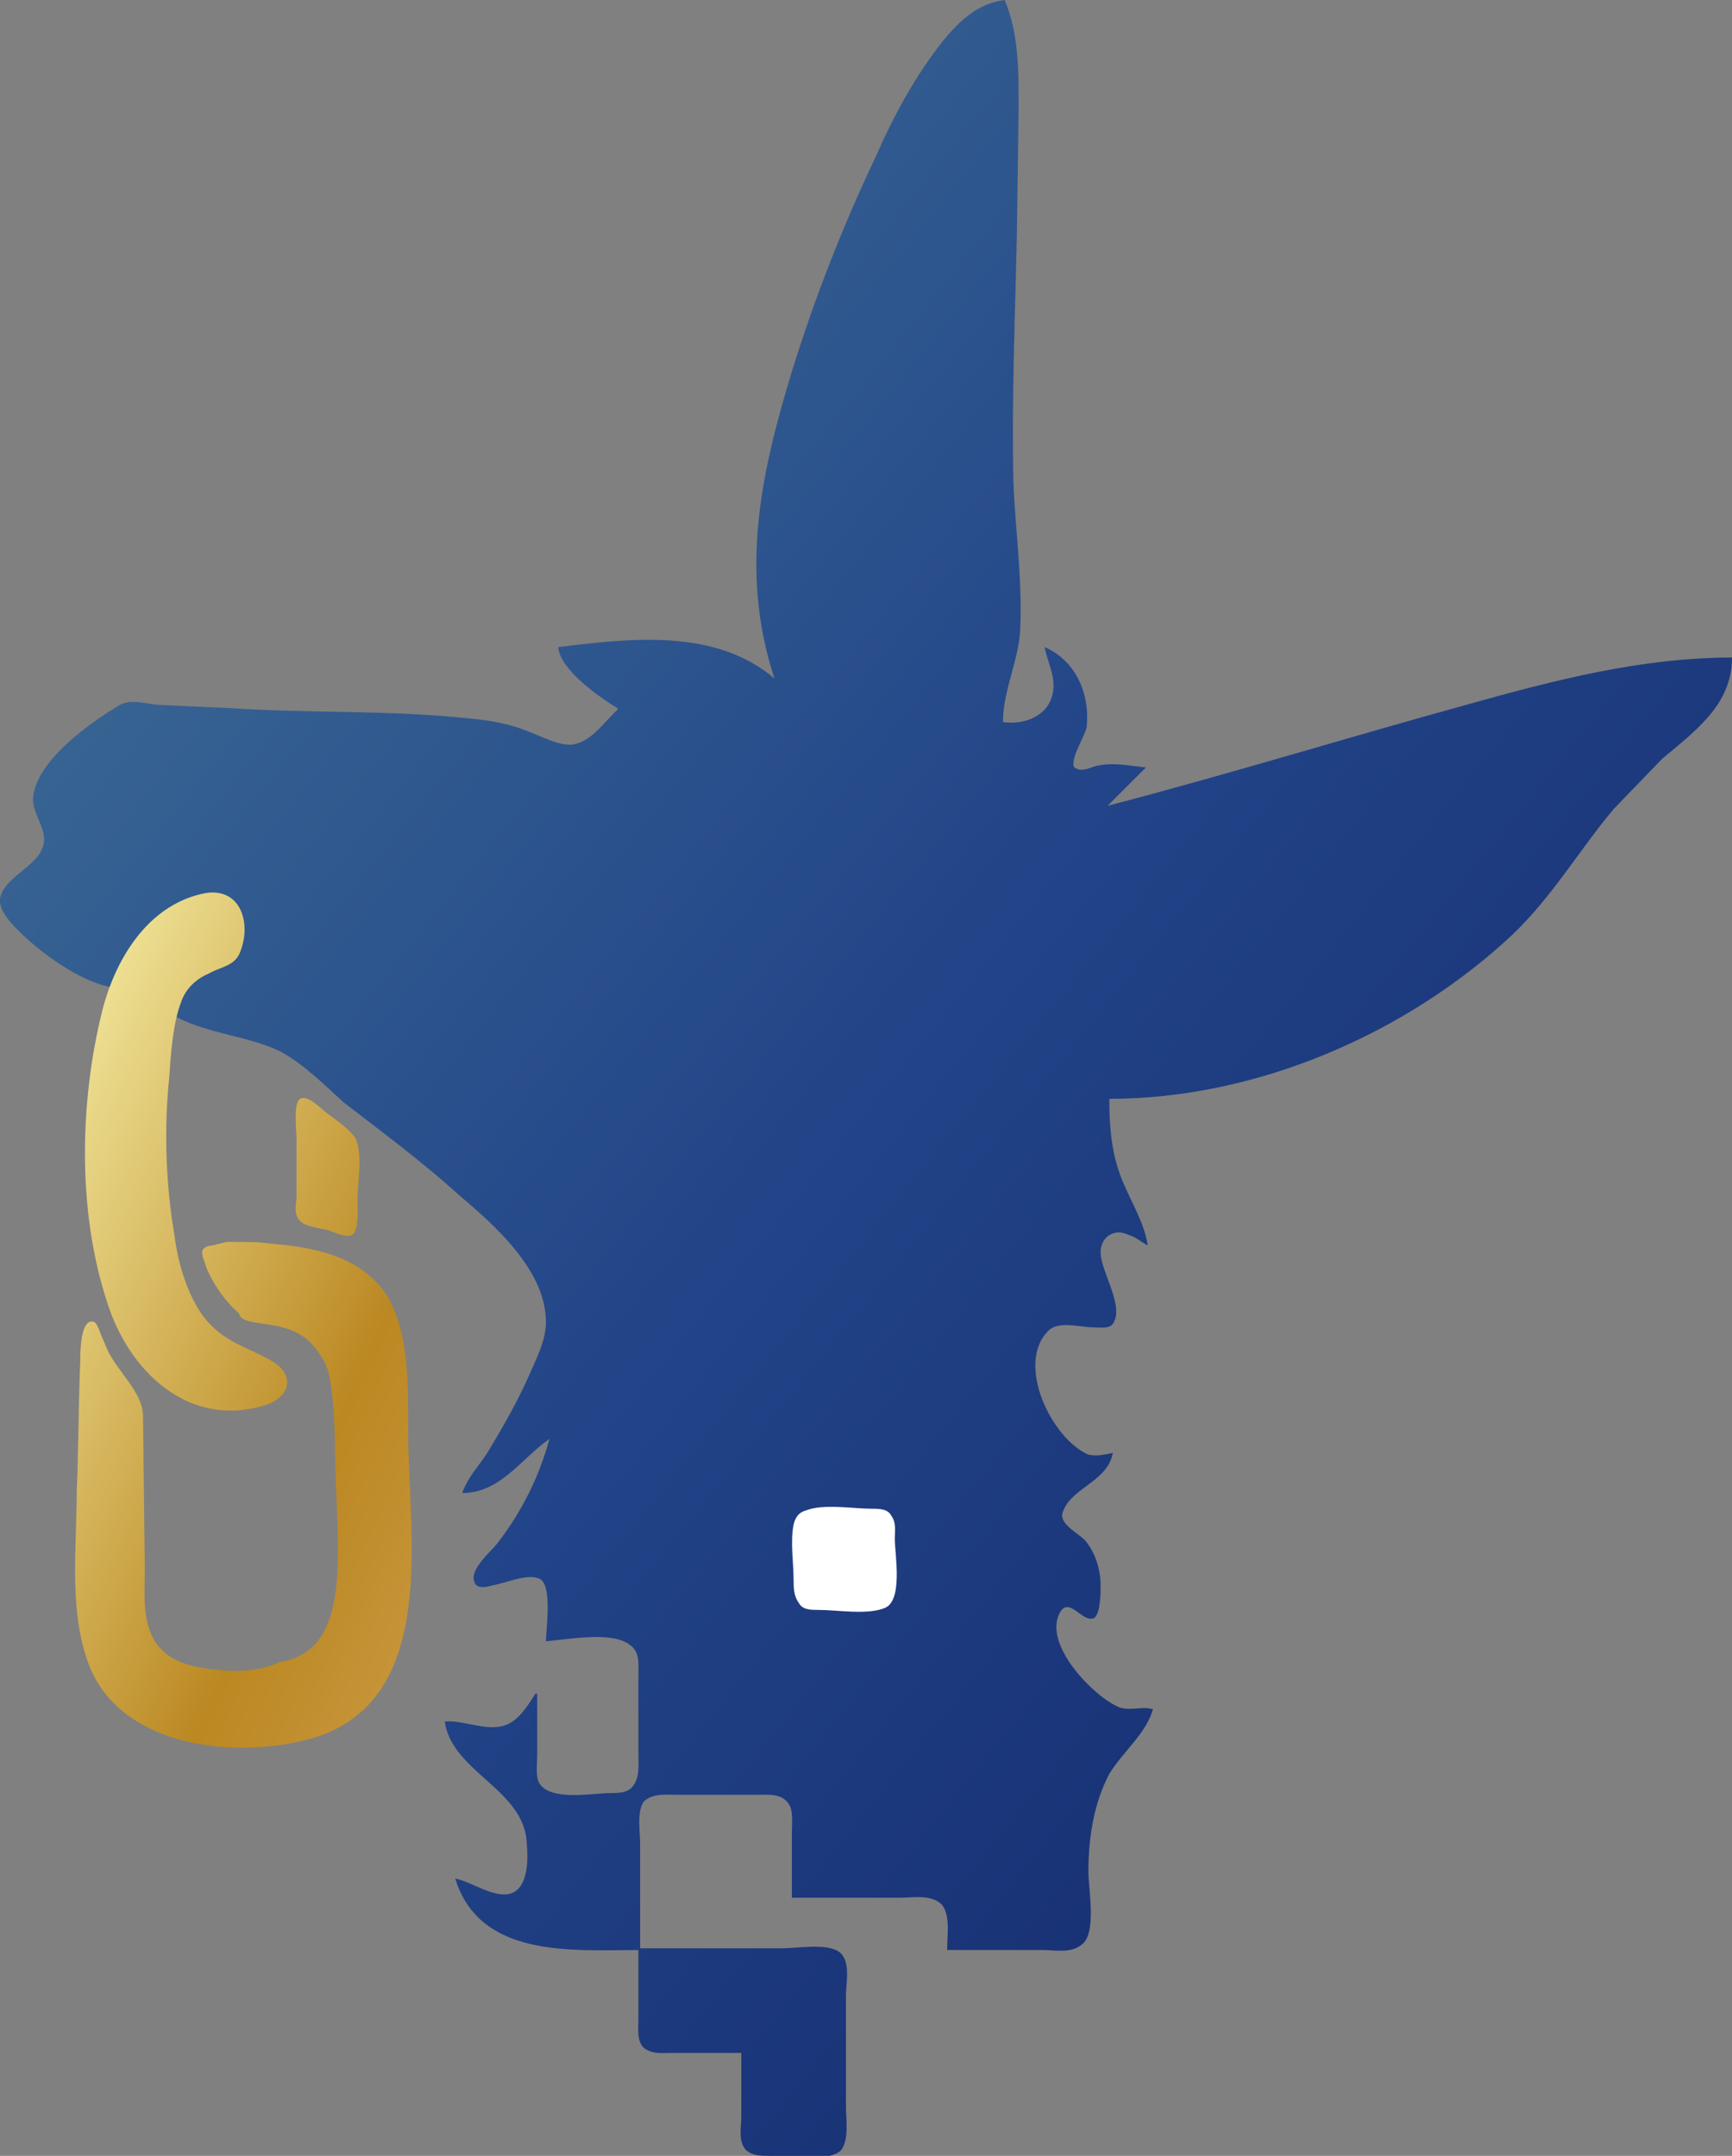 <svg xmlns="http://www.w3.org/2000/svg" xml:space="preserve" x="0" y="0" version="1.1" viewBox="0 0 993 1236"><rect x="0" y="0" width="993" height="1236" fill="#808080" stroke="none"/><linearGradient id="ll-grad" x2="1" y2="1"><stop offset="0%" stop-color="#479" /><stop offset="50%" stop-color="#248" /><stop offset="100%" stop-color="#126" /></linearGradient><linearGradient id="ch-grad" x2="1" y2="1"><stop offset="0%" stop-color="#ffb" /><stop offset="70%" stop-color="#b82" /><stop offset="100%" stop-color="#c94" /></linearGradient><style type="text/css">.lg_ch{fill:url(#ch-grad) #cc3;}.lg_ll{fill:url(#ll-grad) #33C;}.lg_bg{fill:#FFF;}</style><path class="lg_ll" d="M101 583c19 10 42 11 60 20 13 7 25 19 36 29 22 17 45 34 66 53 20 17 50 43 50 73 0 10-5 20-9 29-7 16-15 30-24 45-5 8-12 15-15 24 22 0 34-20 50-31-6 22-16 42-30 60-4 5-16 15-13 22 1 4 7 3 10 2 7-1 20-7 27-4 8 3 4 29 4 36 12-1 38-6 48 2 6 4 5 11 5 18v45c0 6 1 14-4 19-3 3-8 3-12 3-10 0-35 5-41-6-2-4-1-11-1-16v-35h-1c-4 6-9 15-17 18-11 4-24-3-35-2 4 29 46 39 47 70 1 10 1 31-15 29-9-1-17-7-26-9 14 46 68 41 105 41v40c0 5-1 12 3 16 5 4 11 3 17 3h39v37c0 6-2 14 3 19 4 3 8 3 13 3 10 0 33 4 41-3 5-6 3-18 3-25v-64c0-7 3-20-4-25s-24-2-32-2h-82v-60c0-7-2-18 2-24 5-5 13-4 19-4h46c6 0 14-1 18 5 3 4 2 11 2 16v38h62c8 0 18-2 24 4 5 6 3 18 3 26h55c7 0 16 2 22-3 9-6 4-32 4-42 0-19 3-39 12-56 8-13 21-23 25-37-6-2-12 1-19-1-15-6-45-37-34-55 5-8 12 5 18 4 5 0 5-15 5-19 0-9-3-19-9-26-4-4-14-9-13-15 4-15 26-18 29-35-5 1-9 2-14 1-21-9-42-52-23-71 6-6 18-2 26-2 3 0 9 1 11-2 7-10-7-30-7-41 0-9 8-14 16-10 4 1 7 4 11 6-2-14-11-27-16-41s-6-28-6-43c84 0 170-37 231-94 23-22 38-48 58-72l28-29c19-16 40-31 40-58-52 0-102 13-152 27-69 19-137 40-206 58l22-22c-10-1-18-3-28-1-4 1-9 4-13 1-3-4 6-18 7-23 2-19-6-38-24-46 1 7 5 14 5 22 0 16-15 23-29 21 0-19 10-37 10-56 1-28-3-55-4-82-1-47 1-95 2-142l1-73c0-21 0-42-8-61-15 2-25 11-35 23-16 20-29 44-39 67-19 40-35 81-48 123-18 59-30 115-10 176-34-29-83-23-124-18 1 13 24 29 34 35v1c-8 7-15 19-27 20-8 0-17-5-25-8-10-4-21-6-32-7-46-5-92-3-138-6l-43-2c-7-1-14-3-20 0-17 10-48 32-50 53-1 9 8 18 6 27-3 13-22 18-25 31-1 7 7 15 11 19 12 12 35 29 53 32" /><path class="lg_ch" d="M23 473 l 1 1 l -1 -1 m-11 27 l 1 1 l -1 -1 m106 12 c-32 6 -51 36 -59 66 c-14 55 -15 122 5 176 c15 38 49 65 90 51 c12 -5 15 -16 3 -24 c-15 -9 -29 -11 -41 -27 c-9 -13 -14 -30 -16 -46 c-5 -29 -6 -61 -3 -90 c1 -14 2 -31 7 -44 c3 -8 9 -13 16 -16 c7 -4 15 -4 18 -13 c6 -16 0 -36 -20 -33 M172 630 c-4 3 -2 18 -2 23 v 33 c0 4 -2 10 2 14 c3 3 10 4 15 5 c4 1 11 5 15 3 c4 -3 3 -16 3 -20 c0 -10 3 -26 -1 -35 c-3 -5 -9 -9 -14 -13 c-4 -2 -13 -13 -18 -10 m-50 84 c-10 1 -5 7 -4 12 c4 10 11 20 19 27 c2 10 32 0 46 23 c3 5 8 7 9 50 c0 58 13 120 -32 127 c-8 4 -18 5 -27 5 c-14 -1 -32 -2 -42 -14 s -8 -30 -8 -45 l -1 -87 c0 -15 -17 -27 -22 -42 c-4 -8 -4 -14 -9 -12 c-5 3 -5 18 -5 23 c-1 23 -1 50 -2 74 c0 33 -5 71 8 102 c20 46 86 52 129 39 c71 -23 53 -117 53 -175 c0 -25 1 -56 -12 -78 c-15 -23 -42 -28 -67 -30 c-8 -1 -8 -1 -25 -1" /><path class="lg_bg" d="M462 866c-4 1-6 4-7 8-2 10 0 22 0 32 0 4 0 9 3 13 2 4 7 4 11 4 11 0 28 3 38-1 11-4 6-31 6-40 0-4 1-9-2-13-2-4-7-4-11-4-11 0-28-3-38 1z"/></svg>
